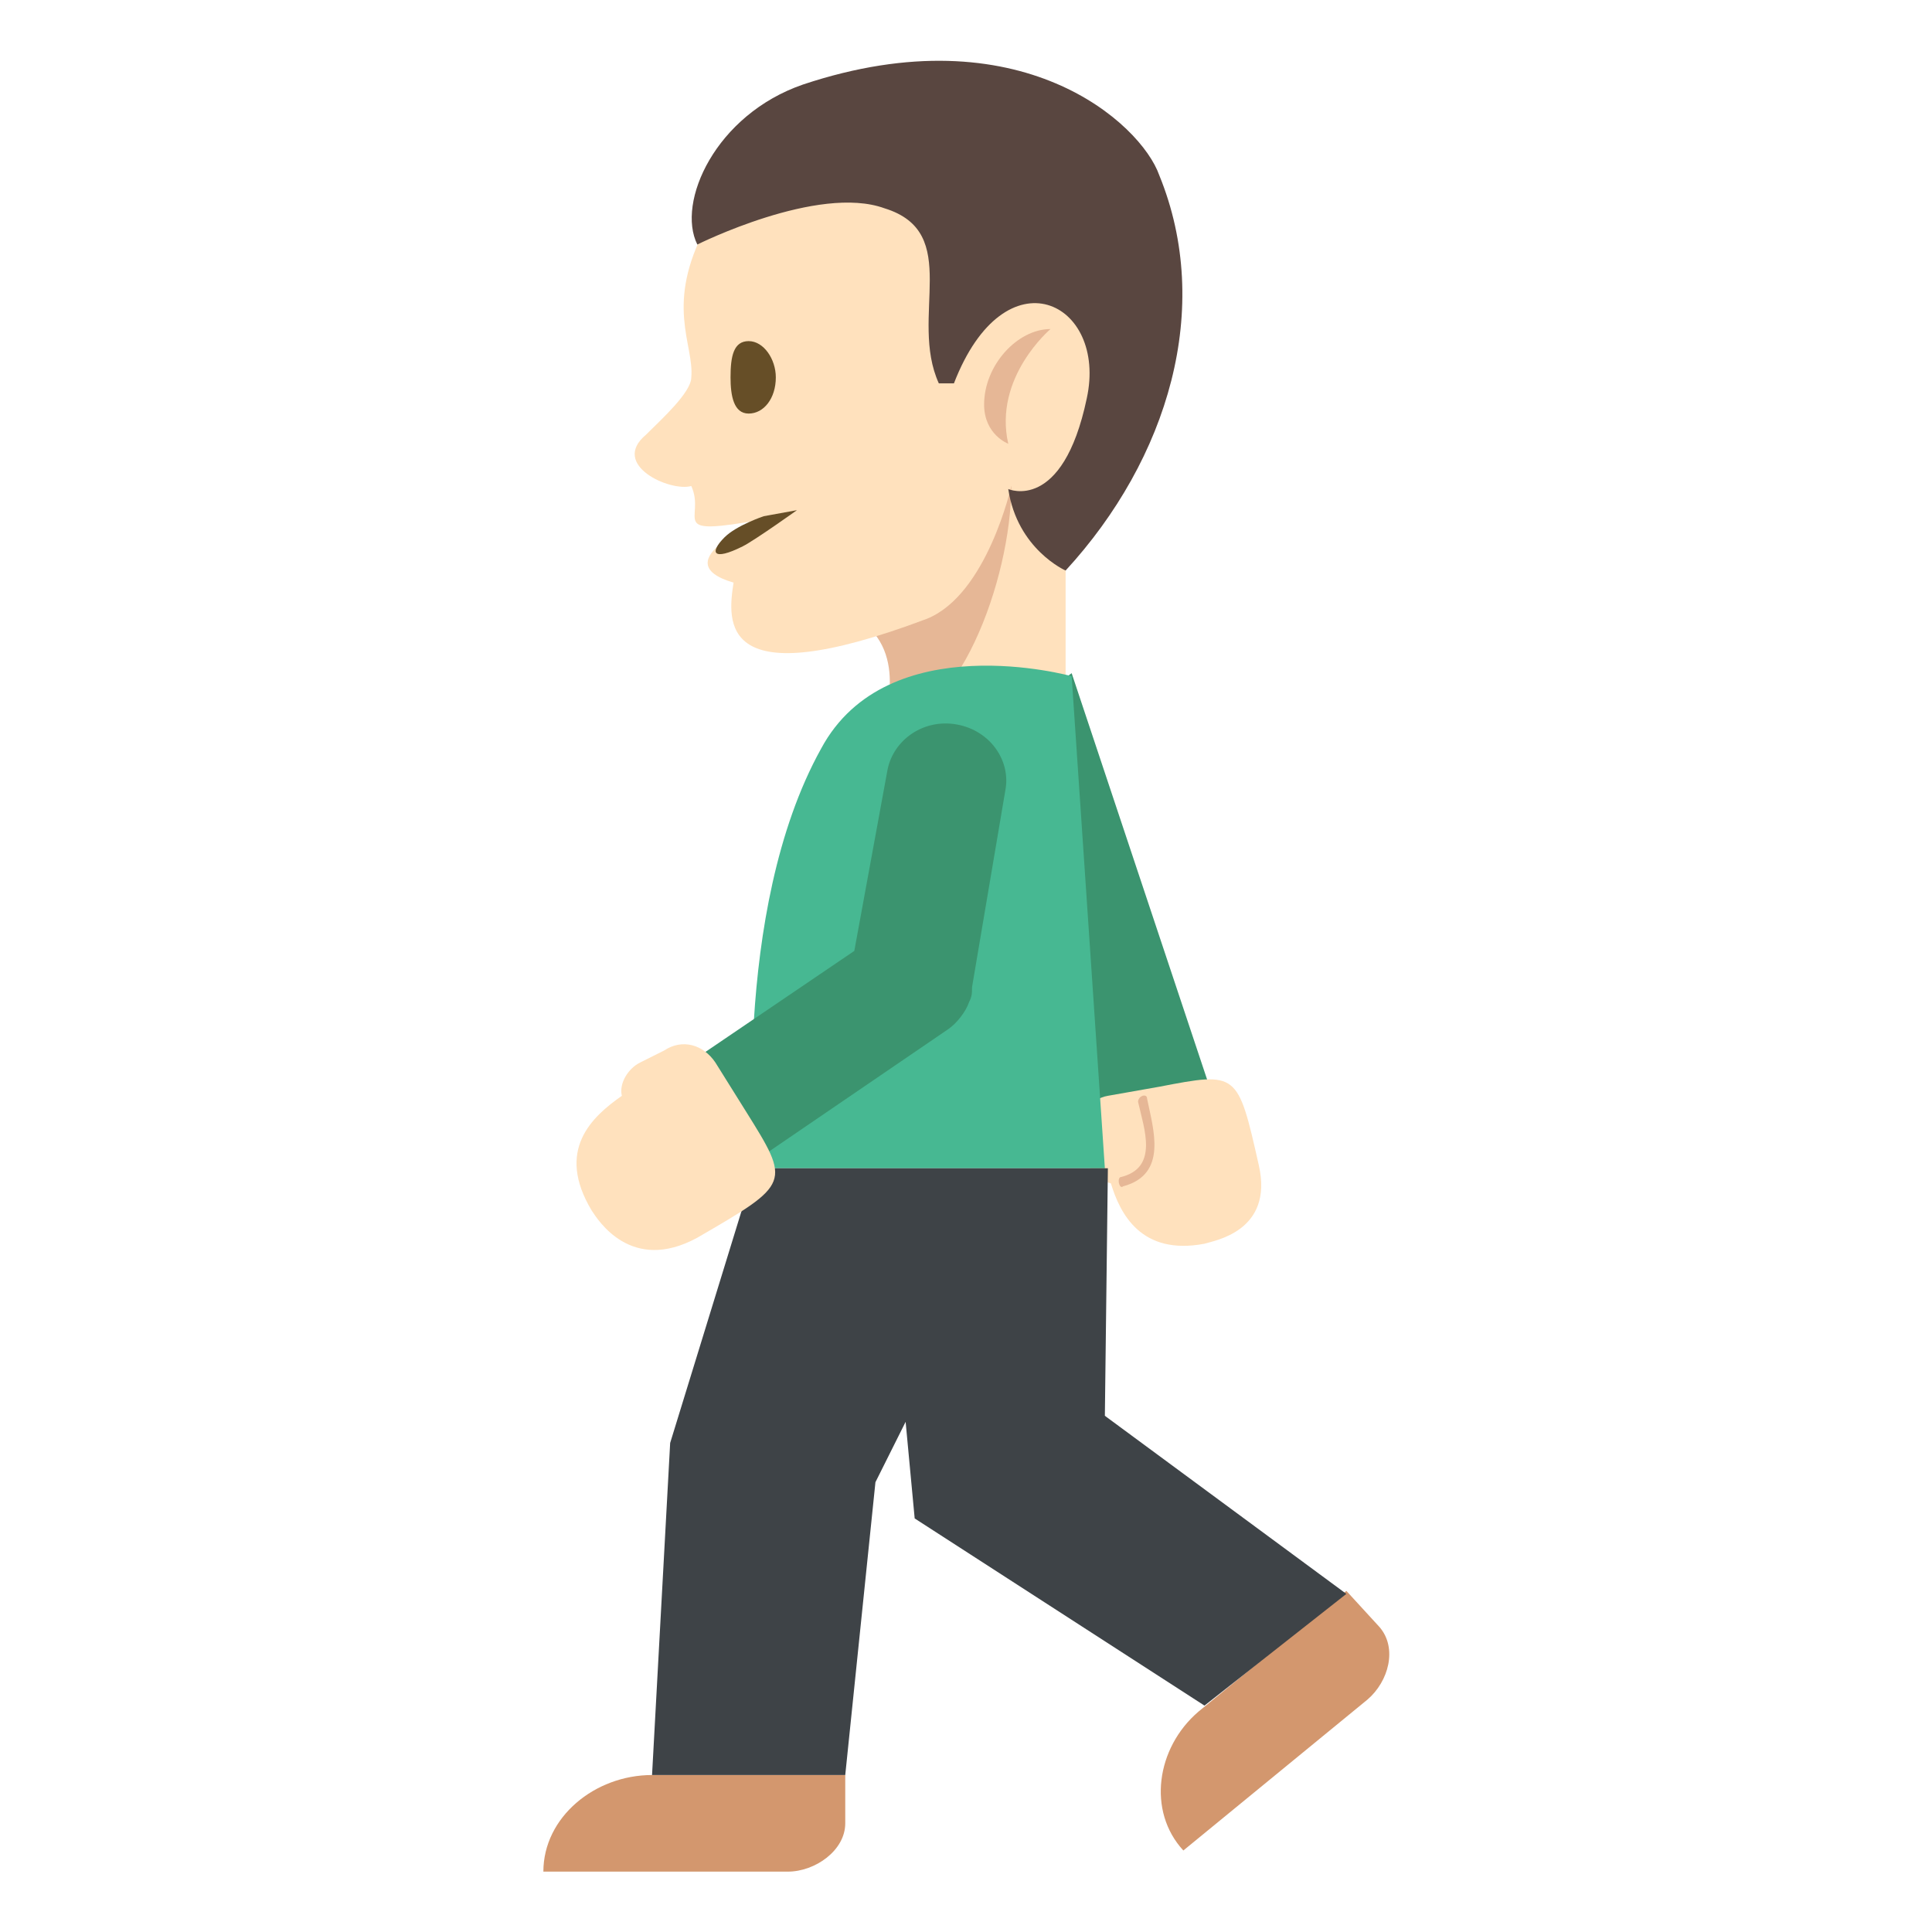 <svg xmlns="http://www.w3.org/2000/svg" viewBox="0 0 64 64" enable-background="new 0 0 64 64"><path fill="#ffe1bd" d="m32.6 16.1l2.7-1.5v9.5h-6.1z"/><path d="m28.4 20.5c1.8 1.1.8 3.6.8 3.6 2.5 0 4.3-4.9 4.3-8l-5.1 4.4" fill="#e6b796"/><path d="m34.4 3.7l-11 3.8c-1.4 2.6-.4 3.9-.5 5 0 .5-1 1.4-1.5 1.9-1.2 1 .8 1.9 1.5 1.7.5 1.1-.9 1.7 2.4 1.1 0 0-3.4 1.4-1 2.1-.2 1.3-.5 3.8 6.4 1.2 2-.8 2.8-4.4 2.8-4.4l3.4-.6-2.5-11.8" fill="#ffe1bd"/><path d="m26.6 2.8c7.2-2.4 11.2 1.3 11.8 3 1.8 4.4.3 9.4-3.1 13.1 0 0-1.6-.7-1.9-2.7 0 0 1.8.8 2.6-3 .7-3.2-2.7-4.9-4.4-.5h-.5c-1-2.2.8-5-1.8-5.8-2.2-.8-6.2 1.2-6.2 1.2-.7-1.4.6-4.3 3.5-5.3" fill="#594640"/><path d="m25.7 12.5c0 .7-.4 1.2-.9 1.2s-.6-.6-.6-1.2c0-.7.1-1.2.6-1.2s.9.6.9 1.2" fill="#664e27"/><path d="m32.6 13.4c0-1.3 1.1-2.5 2.2-2.5 0 0-1.9 1.6-1.4 3.8 0 0-.8-.3-.8-1.3" fill="#e6b796"/><path d="m26.4 16.9c0 0-1.4 1-1.8 1.2-1 .5-1.1.2-.6-.3.4-.4 1.3-.7 1.3-.7l1.1-.2" fill="#664e27"/><g fill="#d3976e"><path d="m21.6 58.8c-1.9 0-3.6 1.4-3.6 3.2h8.1c.9 0 1.9-.7 1.9-1.6v-1.6h-6.4"/><path d="m39.7 56.7c-1.4 1.2-1.7 3.3-.5 4.6l6.1-5c.7-.6 1-1.7.4-2.4l-1.1-1.2-4.9 4"/></g><path fill="#3b946f" d="m32.4 24.6l4.2 12.3 3.7-.2-4.8-14.4z"/><path d="m38.4 36l-1.7.3c-.6.1-1 .7-.9 1.3l.2.8c.1.4.4.7.8.8.3 1 1 2.4 3.1 2 .3-.1 2.3-.4 1.8-2.6-.7-3.1-.7-3.1-3.3-2.6" fill="#ffe1bd"/><path d="m37.2 39.3c1.5-.4 1-1.9.8-2.9 0-.2-.3-.1-.3.1.2.9.7 2.2-.6 2.5-.1.1 0 .4.1.3" fill="#e6b796"/><path d="m36.6 38.7h-11.6c0 0-.8-8.5 2.2-13.9 2.2-4.1 8.3-2.4 8.3-2.4l1.1 16.3" fill="#47b892"/><path fill="#3e4347" d="m36.6 46.9l.1-8.2h-11.7l-2.8 9.1-.6 11h6.4l1-9.7 1-2 .3 3.2 9.6 6.2 4.7-3.7z"/><path d="m33.3 26.2c.2-1-.5-2-1.6-2.2-1.1-.2-2.1.5-2.3 1.5l-1.1 6-5.6 3.8 2.4 3.1 6.3-4.3c.3-.2.6-.6.7-.9.1-.2.1-.3.1-.5l1.1-6.5" fill="#3b946f"/><path d="m24.7 36.8l-1-1.6c-.4-.6-1.1-.8-1.7-.4l-.8.4c-.4.2-.7.7-.6 1.1-1 .7-2.2 1.8-1 3.8.2.3 1.3 2.1 3.5.9 3.1-1.8 3.1-1.8 1.6-4.2" fill="#ffe1bd"/></svg>